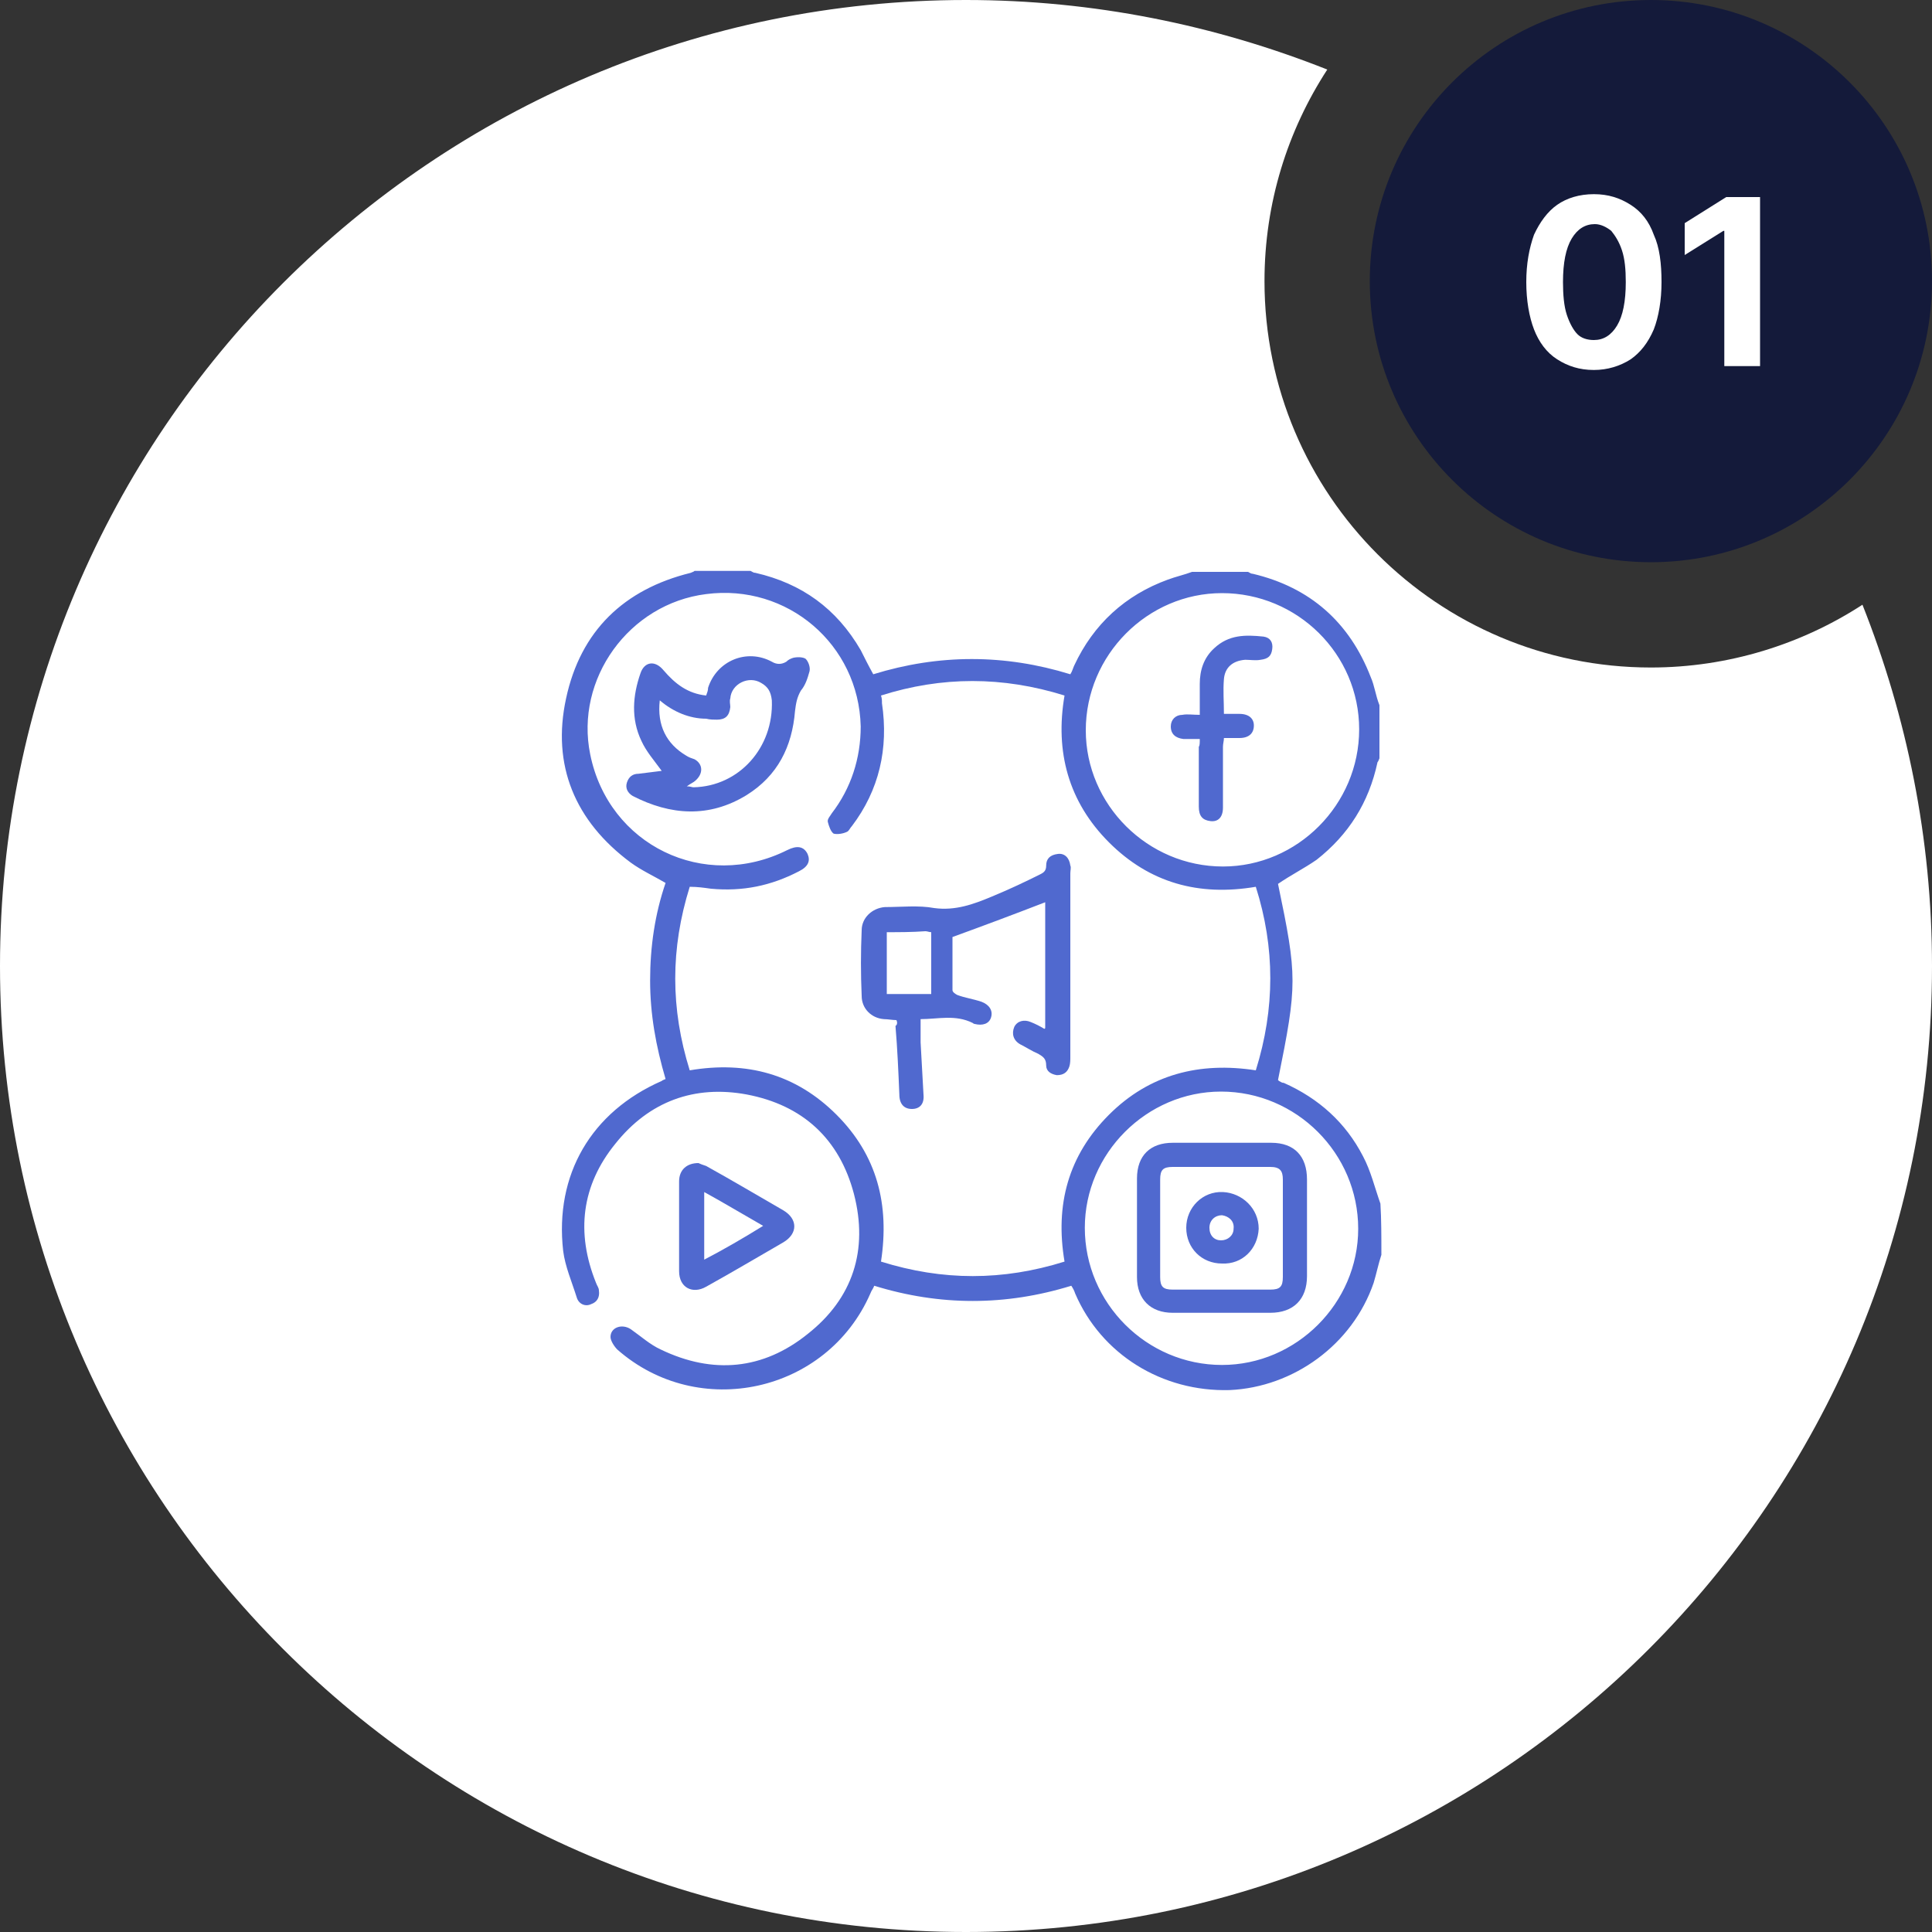 <svg xmlns="http://www.w3.org/2000/svg" xmlns:xlink="http://www.w3.org/1999/xlink" id="Ebene_1" x="0px" y="0px" viewBox="0 0 200 200" style="enable-background:new 0 0 200 200;" xml:space="preserve"><rect x="0" y="0" width="200" height="200" fill="#333333" stroke="none"/><style type="text/css">	.st0{fill:#141A3A;}	.st1{fill:#FFFFFF;}	.st2{fill:#5069CF;}</style><circle class="st0" cx="170.9" cy="29.1" r="29.1"></circle><path class="st1" d="M170.9,69.1c-22.1,0-40-17.9-40-40c0-8.1,2.4-15.6,6.5-21.9C125.8,2.6,113.2,0,100,0C44.8,0,0,44.8,0,100  s44.8,100,100,100s100-44.8,100-100c0-13.2-2.6-25.8-7.2-37.4C186.5,66.7,178.9,69.1,170.9,69.1z"></path><g>	<path class="st2" d="M143,129.9c-0.3,0.9-0.5,1.9-0.8,2.9c-2.2,6.4-8.3,10.8-14.9,11.1c-7,0.2-13.3-3.7-16-10   c-0.1-0.3-0.2-0.5-0.4-0.8c-6.8,2.1-13.6,2.1-20.4,0c-0.1,0.3-0.3,0.5-0.4,0.8c-4.5,10.3-17.8,13.2-26.2,5.8   c-0.3-0.3-0.7-0.9-0.7-1.3c0-1,1.2-1.4,2.1-0.8c1,0.7,2,1.6,3.1,2.1c5.4,2.6,10.6,2.1,15.2-1.6c4.7-3.7,6.3-8.7,4.8-14.5   c-1.5-5.7-5.3-9.2-11.1-10.3c-5.4-1-10.1,0.7-13.6,5.1c-3.5,4.3-4.1,9.2-2,14.4c0.1,0.3,0.3,0.5,0.3,0.8c0.1,0.7-0.2,1.2-0.8,1.4   c-0.6,0.3-1.3,0-1.5-0.7c-0.5-1.6-1.2-3.2-1.4-4.8c-0.9-7.9,2.9-14.4,10.2-17.6c0.1-0.1,0.2-0.1,0.4-0.2c-1-3.4-1.6-6.7-1.6-10.2   c0-3.5,0.5-6.9,1.6-10.1c-1.2-0.7-2.5-1.3-3.6-2.1c-5.8-4.3-8.2-10.1-6.7-17c1.5-7,6-11.3,12.9-13c0.2-0.1,0.3-0.1,0.4-0.2   c1.9,0,3.8,0,5.8,0c0.2,0.1,0.3,0.2,0.5,0.2c4.8,1.1,8.4,3.7,10.9,8c0.4,0.8,0.8,1.6,1.3,2.5c6.8-2.1,13.6-2.1,20.4,0   c0.2-0.3,0.3-0.7,0.4-0.9c2-4.3,5.3-7.3,9.7-8.9c0.8-0.3,1.7-0.5,2.5-0.8c1.9,0,3.8,0,5.8,0c0.2,0.1,0.3,0.2,0.5,0.2   c5.9,1.4,10,5,12.2,10.7c0.4,0.9,0.5,1.9,0.9,2.9c0,1.8,0,3.6,0,5.5c-0.1,0.2-0.1,0.3-0.2,0.4c-0.9,4.2-3,7.5-6.3,10.1   c-1.3,0.9-2.7,1.6-4,2.5c2,9.6,2,10.4,0,20.3c0.1,0.1,0.1,0.1,0.1,0.1c0.2,0.1,0.3,0.2,0.5,0.2c3.6,1.6,6.4,4.1,8.2,7.6   c0.8,1.5,1.2,3.2,1.8,4.9C143,126.2,143,128,143,129.9z M91.2,72c0.1,0.3,0.1,0.5,0.1,0.8c0.7,4.7-0.3,9-3.1,12.7   c-0.2,0.2-0.3,0.5-0.5,0.6c-0.4,0.2-1,0.3-1.4,0.2c-0.3-0.2-0.5-0.8-0.6-1.2c-0.1-0.3,0.3-0.7,0.4-0.9c2-2.6,3-5.7,3-9   c-0.2-8.5-7.6-14.8-16-13.7c-8,1-13.6,8.8-12,16.6C63,87.5,72.9,92.3,81.5,88c1-0.5,1.7-0.4,2.1,0.4c0.3,0.7,0.1,1.3-0.9,1.8   c-2.9,1.5-5.8,2.1-9.1,1.8c-0.7-0.1-1.4-0.2-2.2-0.2c-2,6.4-2,12.6,0,19c5.9-1,11,0.4,15.2,4.6c4.2,4.2,5.5,9.3,4.6,15.2   c6.4,2,12.6,2,19,0c-1-5.9,0.4-11,4.6-15.2c4.2-4.2,9.4-5.5,15.2-4.6c2-6.4,2-12.7,0-19c-5.9,1-11-0.4-15.2-4.6   c-4.2-4.2-5.6-9.4-4.6-15.2C103.8,70,97.5,70,91.2,72z M140.7,75.5c0-7.8-6.4-14.1-14.2-14.1c-7.7,0-14.1,6.4-14.1,14.2   c0,7.7,6.4,14.1,14.2,14.1C134.3,89.7,140.7,83.3,140.7,75.5z M126.5,141.3c7.7,0,14.1-6.4,14.1-14.1c0-7.8-6.4-14.2-14.2-14.2   c-7.7,0-14.1,6.4-14.1,14.1C112.3,134.9,118.7,141.3,126.5,141.3z"></path>	<path class="st2" d="M72.3,120.4c0.2,0.1,0.5,0.2,0.8,0.3c2.7,1.5,5.4,3.1,8,4.6c1.5,0.9,1.5,2.4,0,3.3c-2.6,1.5-5.3,3.1-8,4.6   c-1.4,0.8-2.8,0.1-2.8-1.6c0-3.1,0-6.3,0-9.3C70.3,121.1,71.1,120.4,72.3,120.4z M79,126.9c-2.1-1.2-4.1-2.4-6.1-3.5   c0,2.4,0,4.7,0,7C75,129.3,76.9,128.2,79,126.9z"></path>	<path class="st2" d="M92.8,105.6c-0.4,0-0.9-0.1-1.3-0.1c-1.3-0.1-2.3-1.1-2.3-2.4c-0.1-2.3-0.1-4.5,0-6.8c0-1.3,1.1-2.3,2.4-2.4   c1.7,0,3.5-0.2,5.1,0.1c2.2,0.3,4.1-0.4,6-1.2c1.7-0.7,3.4-1.5,5-2.3c0.4-0.2,0.6-0.4,0.6-0.9c0-0.7,0.4-1.1,1.2-1.2   c0.7-0.1,1.2,0.4,1.3,1.2c0.1,0.2,0,0.5,0,0.8c0,6.3,0,12.6,0,19c0,0.3,0,0.7-0.1,1c-0.2,0.6-0.6,0.9-1.3,0.9   c-0.6-0.1-1.1-0.4-1.1-1c0-0.7-0.3-0.9-0.8-1.2c-0.7-0.3-1.3-0.7-1.9-1c-0.7-0.4-0.9-1.1-0.6-1.8c0.3-0.6,1-0.8,1.7-0.5   c0.5,0.2,0.9,0.4,1.4,0.7c0,0,0.1,0,0.1-0.1c0-4.3,0-8.7,0-13c-3.1,1.2-6.3,2.4-9.6,3.6c0,1.7,0,3.6,0,5.5c0,0.2,0.3,0.4,0.5,0.5   c0.8,0.3,1.6,0.4,2.5,0.7c0.8,0.3,1.2,0.9,1,1.6c-0.2,0.7-0.9,0.9-1.7,0.7c-0.1,0-0.2-0.1-0.2-0.1c-1.8-0.9-3.6-0.4-5.4-0.4   c0,0.8,0,1.6,0,2.4c0.1,1.8,0.2,3.6,0.3,5.4c0.1,1-0.4,1.5-1.2,1.5c-0.8,0-1.3-0.5-1.3-1.5c-0.1-2.4-0.2-4.7-0.4-7.1   C92.9,106.1,92.9,105.8,92.8,105.6z M91.8,96.5c0,2.2,0,4.3,0,6.4c1.5,0,3,0,4.6,0c0-2.2,0-4.3,0-6.4c-0.2,0-0.4-0.1-0.6-0.1   C94.4,96.5,93.1,96.5,91.8,96.5z"></path>	<path class="st2" d="M68.5,79.8c-0.8-1.1-1.6-2-2.1-3.1c-1.1-2.3-0.9-4.7-0.1-7c0.4-1.2,1.5-1.4,2.4-0.3c1.2,1.4,2.5,2.4,4.4,2.6   c0.1-0.3,0.2-0.5,0.2-0.8c0.9-2.8,4-4.1,6.6-2.7c0.5,0.3,1,0.3,1.5,0c0.2-0.2,0.4-0.3,0.7-0.4c0.4-0.1,1-0.1,1.3,0.1   c0.3,0.3,0.5,0.9,0.4,1.3c-0.2,0.7-0.4,1.4-0.9,2c-0.4,0.7-0.5,1.3-0.6,2.1c-0.3,3.7-1.8,6.7-5,8.7c-3.9,2.4-7.9,2.1-11.8,0.1   c-0.5-0.3-0.8-0.8-0.6-1.4s0.6-0.9,1.2-0.9C66.9,80,67.7,79.9,68.5,79.8z M68.3,72.5c-0.3,2.6,0.7,4.5,2.7,5.7   c0.3,0.2,0.6,0.3,0.9,0.4c0.9,0.5,0.9,1.5,0.1,2.2c-0.2,0.2-0.5,0.3-0.9,0.6c0.4,0,0.5,0.1,0.7,0.1c4.7-0.1,8.3-4.1,8.1-9   c-0.1-0.9-0.4-1.4-1.1-1.8c-1.3-0.8-3.1,0.1-3.2,1.6c-0.1,0.3,0,0.6,0,0.9c-0.1,0.9-0.5,1.3-1.4,1.3c-0.3,0-0.7,0-1.1-0.1   C71.4,74.4,69.7,73.7,68.3,72.5z"></path>	<path class="st2" d="M124.2,76.5c-0.7,0-1.2,0-1.7,0c-0.8-0.1-1.3-0.5-1.3-1.3c0-0.7,0.5-1.2,1.2-1.2c0.5-0.1,1.1,0,1.8,0   c0-1.1,0-2.1,0-3.2c0-1.4,0.4-2.7,1.5-3.7c1.5-1.4,3.2-1.4,5.1-1.2c0.7,0.1,1,0.6,0.9,1.3c-0.1,0.7-0.4,1-1.2,1.1   c-0.5,0.1-1.1,0-1.6,0c-1.3,0.1-2.1,0.8-2.2,2c-0.1,1.2,0,2.3,0,3.6c0.5,0,1,0,1.6,0c1,0,1.5,0.5,1.5,1.2c0,0.8-0.5,1.3-1.5,1.3   c-0.5,0-1,0-1.6,0c0,0.3-0.1,0.6-0.1,0.9c0,2.1,0,4.2,0,6.3c0,1-0.5,1.5-1.3,1.4c-0.8-0.1-1.2-0.5-1.2-1.5c0-2,0-4.1,0-6.2   C124.2,77.2,124.2,76.9,124.2,76.5z"></path>	<path class="st2" d="M126.5,118.3c1.7,0,3.4,0,5.1,0c2.4,0,3.7,1.4,3.7,3.8c0,3.4,0,6.7,0,10c0,2.4-1.4,3.8-3.8,3.8   c-3.4,0-6.8,0-10.1,0c-2.3,0-3.7-1.4-3.7-3.7c0-3.4,0-6.8,0-10.2c0-2.4,1.4-3.7,3.7-3.7C123.1,118.3,124.8,118.3,126.5,118.3z    M126.5,133.5c1.6,0,3.3,0,5,0c1,0,1.3-0.3,1.3-1.3c0-3.4,0-6.8,0-10.1c0-0.9-0.3-1.3-1.3-1.3c-3.4,0-6.8,0-10.1,0   c-1,0-1.3,0.3-1.3,1.3c0,3.4,0,6.7,0,10.1c0,1,0.3,1.3,1.3,1.3C123.2,133.5,124.9,133.5,126.5,133.5z"></path>	<path class="st2" d="M126.5,130.8c-2.1,0-3.7-1.6-3.7-3.7s1.7-3.8,3.8-3.7c2,0.1,3.7,1.7,3.7,3.8   C130.2,129.3,128.6,130.9,126.5,130.8z M126.5,125.8c-0.7,0-1.3,0.5-1.3,1.3s0.5,1.3,1.2,1.3c0.7,0,1.3-0.5,1.3-1.2   C127.8,126.4,127.2,125.9,126.5,125.8z"></path></g><g>	<path class="st1" d="M165,38.3c-1.5,0-2.7-0.4-3.8-1.1s-1.9-1.8-2.4-3.1s-0.8-3-0.8-4.9c0-1.9,0.3-3.5,0.8-4.9   c0.6-1.3,1.4-2.4,2.4-3.1s2.3-1.1,3.8-1.1c1.5,0,2.7,0.4,3.8,1.1c1.1,0.7,1.9,1.7,2.4,3.1c0.6,1.3,0.8,3,0.8,4.9   c0,1.9-0.3,3.6-0.8,4.9c-0.6,1.4-1.4,2.4-2.4,3.1C167.7,37.9,166.4,38.3,165,38.3z M165,35.2c1,0,1.8-0.5,2.4-1.5   c0.6-1,0.9-2.5,0.9-4.5c0-1.3-0.1-2.4-0.4-3.3c-0.3-0.9-0.7-1.5-1.1-2c-0.5-0.4-1.1-0.7-1.7-0.7c-1,0-1.8,0.5-2.4,1.5   c-0.6,1-0.9,2.5-0.9,4.5c0,1.3,0.1,2.5,0.4,3.4c0.3,0.9,0.7,1.6,1.1,2C163.7,35,164.3,35.2,165,35.2z"></path>	<path class="st1" d="M182.2,20.4v17.5h-3.7v-14h-0.1l-4,2.5v-3.3l4.3-2.7H182.2z"></path></g></svg>